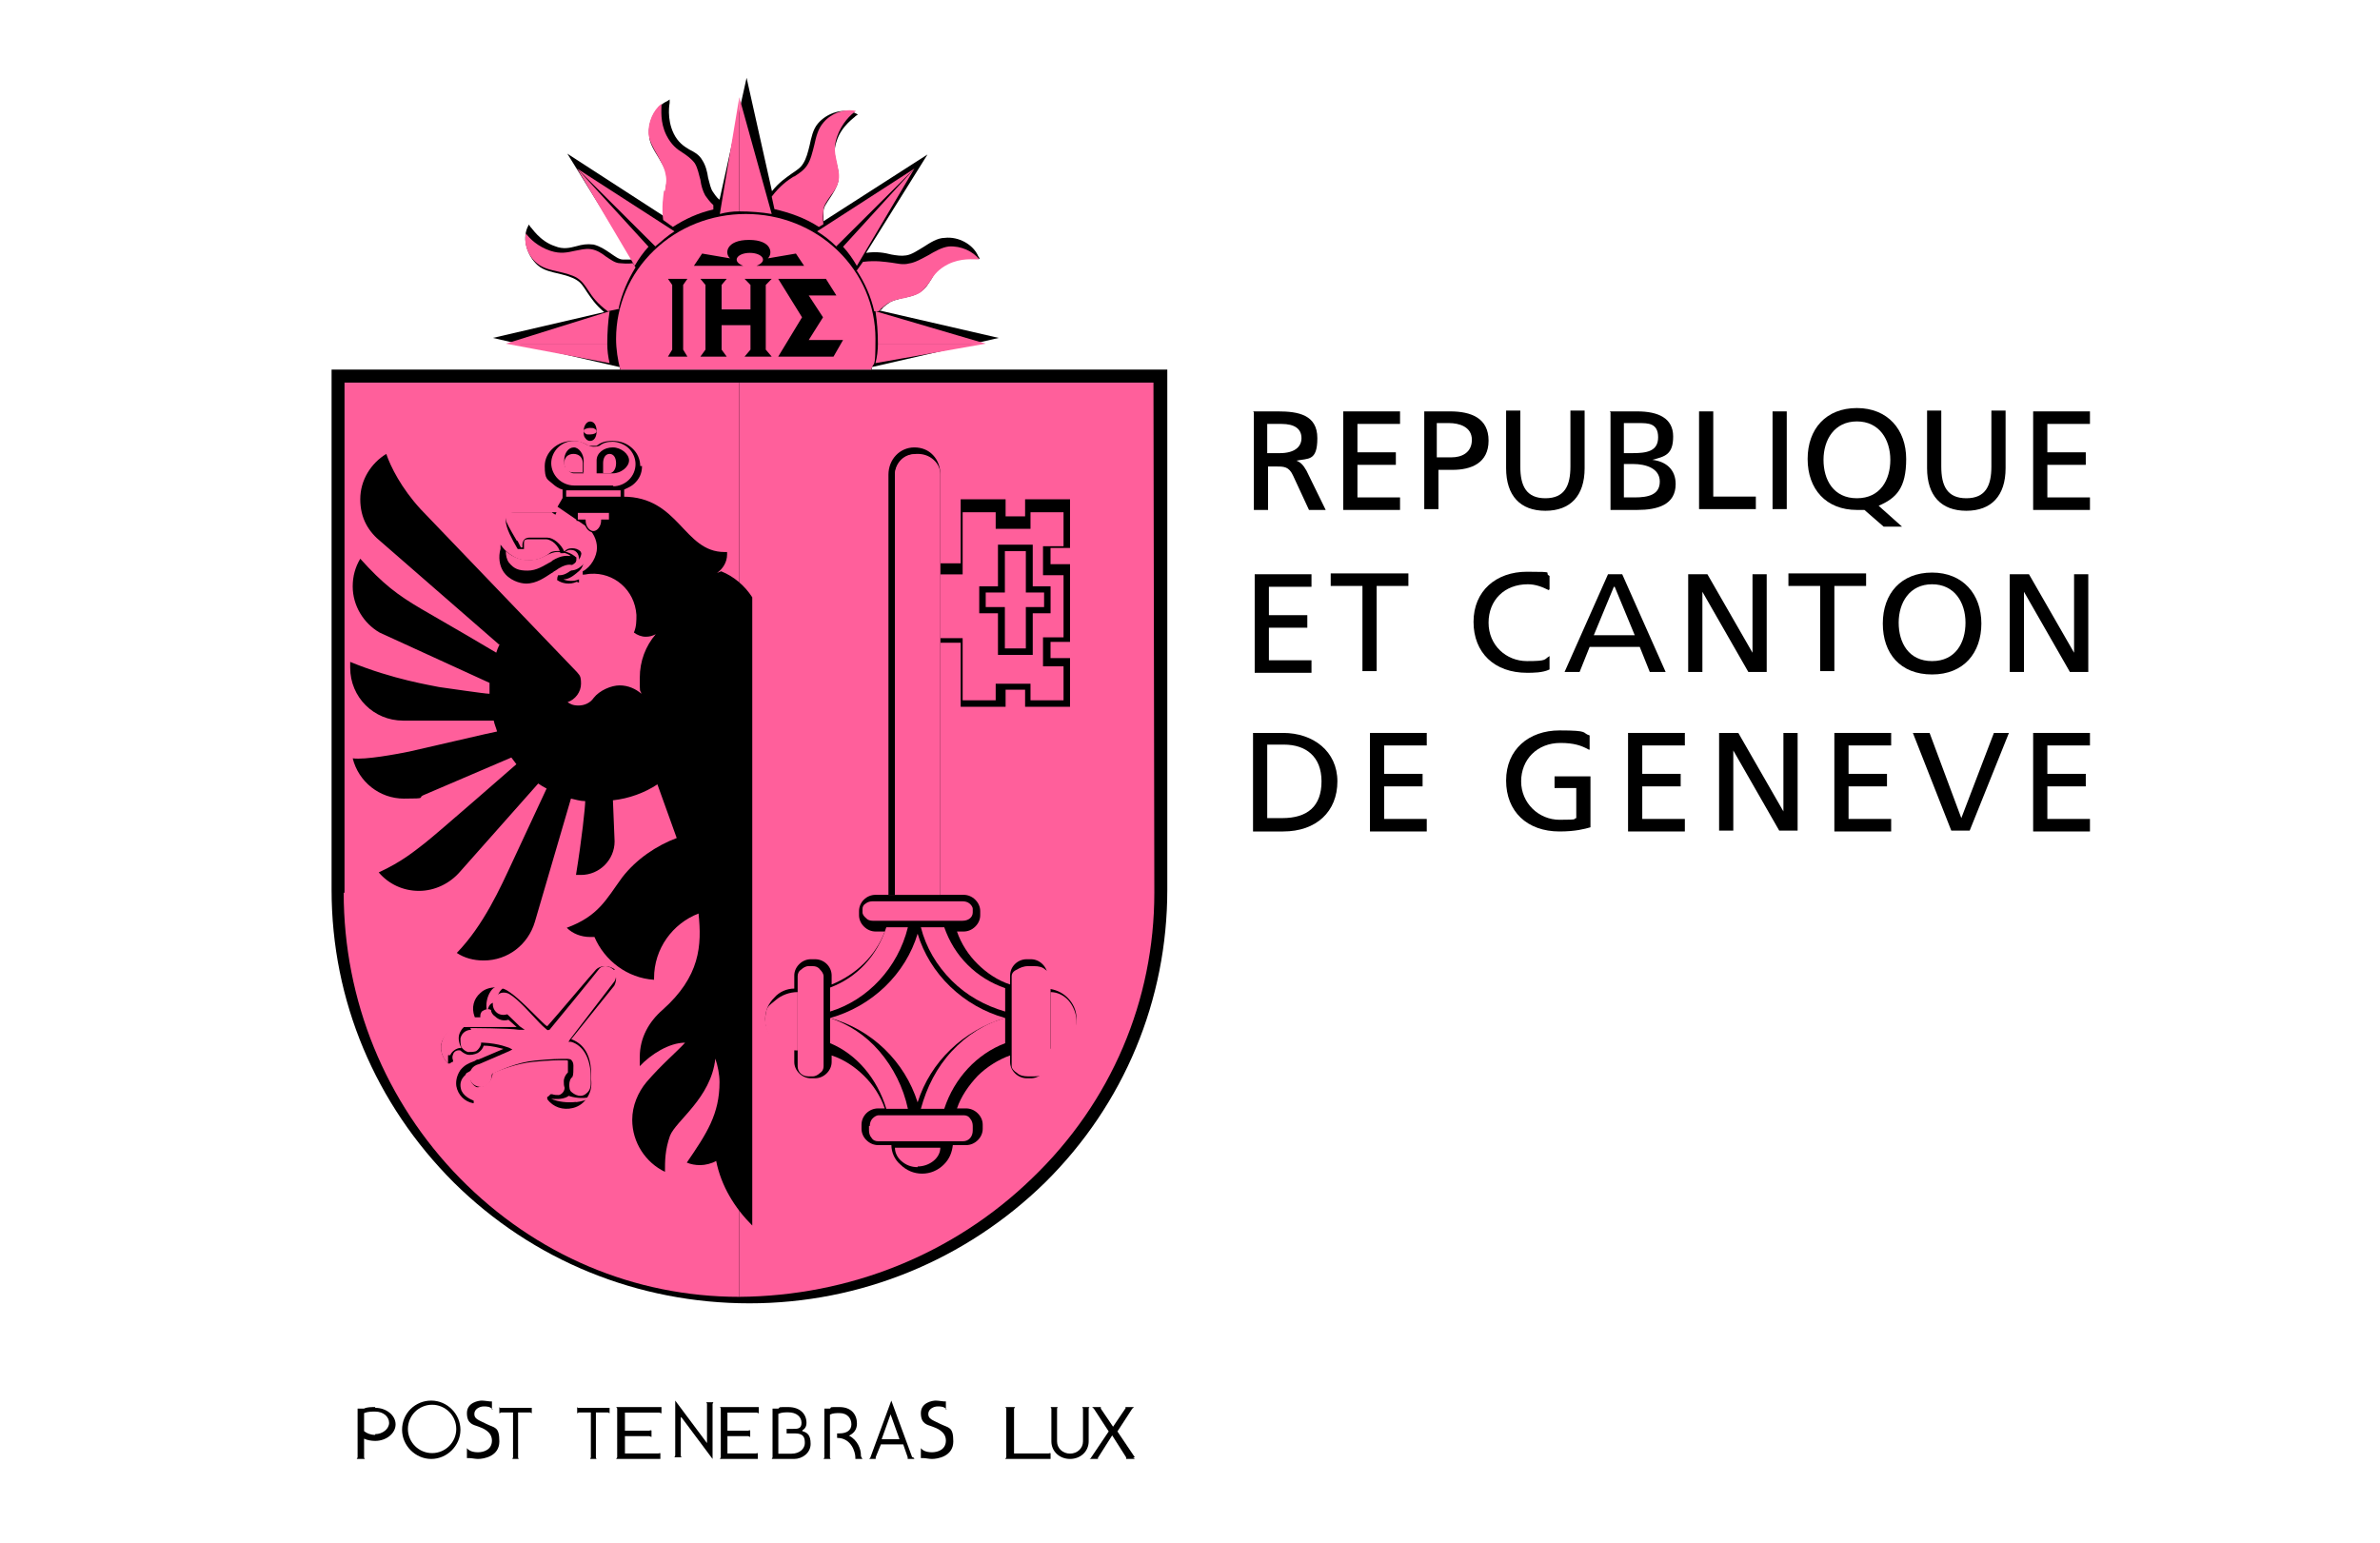 <svg width="367" height="238" viewBox="0 0 367 238" fill="none" xmlns="http://www.w3.org/2000/svg">
<path d="M135.951 47.743C135.951 47.614 136.33 47.229 137.087 46.714C137.592 46.329 138.35 46.2 139.233 45.943C140.116 45.814 141.126 45.557 141.883 45.043C142.767 44.529 143.146 43.757 143.65 42.986C144.155 42.086 144.66 41.186 145.922 40.543C148.194 39.386 150.592 39.9 150.592 39.9H151.097L150.845 39.514C150.087 37.714 147.816 36.429 145.67 36.686C144.534 36.686 143.398 37.457 142.388 38.1C141.505 38.614 140.621 39.257 139.738 39.386C138.981 39.514 138.223 39.386 137.466 39.257C136.456 39 135.194 38.743 133.553 39L143.019 23.829L126.99 34.114C126.99 33.857 126.99 33.471 126.99 32.571C126.99 31.929 127.495 31.286 128 30.514C128.505 29.743 129.01 28.971 129.262 27.943C129.388 26.914 129.262 26.143 129.01 25.243C128.757 24.214 128.505 23.186 129.01 21.771C129.767 19.329 131.913 18.043 131.913 17.914L132.291 17.657L131.786 17.4C130.019 16.629 127.495 17.4 126.107 19.071C125.35 19.971 125.097 21.257 124.845 22.414C124.592 23.443 124.34 24.471 123.835 25.243C123.456 25.886 122.825 26.271 122.068 26.786C121.184 27.429 120.175 28.071 119.039 29.486L115.126 12L110.961 30.771C110.835 30.771 110.456 30.386 109.951 29.614C109.573 29.1 109.447 28.329 109.194 27.429C109.068 26.529 108.816 25.5 108.311 24.729C107.806 23.829 107.049 23.443 106.291 23.057C105.408 22.543 104.524 21.9 103.893 20.614C102.757 18.3 103.262 15.857 103.262 15.857V15.343L102.883 15.6C101.117 16.372 99.854 18.686 100.107 20.872C100.107 22.029 100.864 23.186 101.495 24.214C102 25.114 102.631 26.014 102.757 26.914C102.884 27.686 102.757 28.457 102.631 29.229C102.379 30.257 102.126 31.543 102.379 33.343L87.485 23.7L97.582 40.029C97.33 40.029 96.951 40.029 96.068 40.029C95.437 40.029 94.806 39.514 94.049 39C93.291 38.486 92.534 37.971 91.524 37.714C90.515 37.586 89.757 37.714 88.874 37.971C87.864 38.229 86.854 38.486 85.592 37.971C83.194 37.2 81.932 35.014 81.806 35.014L81.553 34.629L81.301 35.143C80.544 36.943 81.301 39.514 82.942 40.929C83.825 41.7 85.087 41.957 86.223 42.214C87.233 42.471 88.243 42.729 89 43.243C89.631 43.629 90.01 44.271 90.515 45.043C91.146 45.943 91.777 46.971 93.165 48.129L76 52.114L95.563 56.614C95.563 56.871 95.563 57 95.563 57H96.194H133.932H134.437C134.437 57 134.437 56.743 134.437 56.614L154 52.114L135.573 47.871L135.951 47.743Z" fill="black"/>
<path d="M51.13 57V137.229C51.13 154.329 57.885 170.271 69.967 182.357C82.178 194.443 98.417 201 115.565 201C132.713 201 148.952 194.314 161.163 182.357C173.375 170.271 180 154.2 180 137.229V57H51H51.13Z" fill="black"/>
<path d="M53.126 137.677V59H114V200C97.834 200 82.553 193.562 70.934 181.715C59.441 169.997 53 154.288 53 137.677H53.126Z" fill="#FF5F9B"/>
<path d="M178 137.677C178 154.288 171.361 169.997 159.145 181.715C147.062 193.433 130.996 199.871 114 200V59H177.867" fill="#FF5F9B"/>
<path d="M145 138V73.214C145 72.029 144.625 70.975 143.875 70.185C143.125 69.395 142.125 69 141 69C138.75 69 137 70.844 137 73.214V138H138V73.214C138 72.424 138.25 71.634 138.875 70.975C139.5 70.317 140.25 70.053 141 70.053C141.75 70.053 142.5 70.317 143.125 70.975C143.75 71.634 144 72.424 144 73.214V138H145Z" fill="black"/>
<path d="M89 86.108C89 86.108 87.984 84.973 86.332 84.973C84.68 84.973 84.934 85.297 84.299 85.622C83.537 86.108 82.647 86.432 81.376 86.432C79.089 86.432 77.565 84.487 77.565 84.487L77.183 84V84.649C76.802 85.946 77.056 87.243 77.565 88.054C78.454 89.513 80.233 90 81.122 90C82.774 90 84.045 89.027 85.061 88.378C85.188 88.378 85.442 88.054 85.569 88.054C87.348 86.757 88.111 87.081 88.492 87.243H88.619C88.619 87.081 88.873 86.432 88.873 86.432V86.108V85.946L89 86.108Z" fill="black"/>
<path d="M91 68C91.273 68 91.546 67.864 91.727 67.591C91.909 67.318 92 66.909 92 66.5C92 66.091 91.909 65.682 91.727 65.409C91.546 65.136 91.273 65 91 65C90.454 65 90 65.682 90 66.5C90 67.318 90.091 67.318 90.273 67.591C90.454 67.864 90.727 68 91 68Z" fill="black"/>
<path d="M107 165L100 170" stroke="#E30613" stroke-width="0.2"/>
<path d="M164.592 153.842C163.696 152.962 162.672 152.585 161.52 152.459V150.447C161.52 149.819 161.264 149.19 160.752 148.687C160.24 148.184 159.6 147.933 158.96 147.933H158.32C156.912 147.933 155.76 149.064 155.76 150.447V151.83C153.84 151.202 152.176 150.07 150.768 148.687C149.36 147.304 148.208 145.544 147.568 143.658H148.592C149.232 143.658 149.872 143.406 150.384 142.903C150.896 142.401 151.152 141.772 151.152 141.143V140.515C151.152 139.886 150.896 139.257 150.384 138.754C149.872 138.251 149.232 138 148.592 138H135.024C133.616 138 132.464 139.132 132.464 140.515V141.143C132.464 141.772 132.72 142.401 133.232 142.903C133.744 143.406 134.384 143.658 135.024 143.658H136.432C135.024 147.43 131.952 150.322 128.24 151.83V150.447C128.24 149.064 127.088 147.933 125.68 147.933H125.04C124.4 147.933 123.76 148.184 123.248 148.687C122.736 149.19 122.48 149.819 122.48 150.447V152.459C121.328 152.459 120.176 152.962 119.408 153.842C118.512 154.722 118 155.854 118 157.111C118 158.368 118.512 159.5 119.408 160.38C120.304 161.26 121.328 161.637 122.48 161.763V163.775C122.48 164.403 122.736 165.032 123.248 165.535C123.76 166.038 124.4 166.289 125.04 166.289H125.68C126.32 166.289 126.96 166.038 127.472 165.535C127.984 165.032 128.24 164.403 128.24 163.775V162.769C130.16 163.398 131.824 164.529 133.232 165.912C134.64 167.295 135.792 169.056 136.432 170.942H135.408C134 170.942 132.848 172.073 132.848 173.456V174.085C132.848 174.713 133.104 175.342 133.616 175.845C134.128 176.348 134.768 176.599 135.408 176.599H137.456C137.456 177.731 137.968 178.863 138.864 179.617C139.76 180.497 140.912 181 142.192 181C143.472 181 144.624 180.497 145.52 179.617C146.416 178.737 146.8 177.731 146.928 176.599H148.976C149.616 176.599 150.256 176.348 150.768 175.845C151.28 175.342 151.536 174.713 151.536 174.085V173.456C151.536 172.827 151.28 172.199 150.768 171.696C150.256 171.193 149.616 170.942 148.976 170.942H147.568C148.208 169.056 149.36 167.421 150.768 165.912C152.176 164.529 153.968 163.398 155.76 162.769V163.775C155.76 164.403 156.016 165.032 156.528 165.535C157.04 166.038 157.68 166.289 158.32 166.289H158.96C159.6 166.289 160.24 166.038 160.752 165.535C161.264 165.032 161.52 164.403 161.52 163.775V161.763C162.672 161.763 163.824 161.26 164.592 160.38C165.488 159.5 166 158.368 166 157.111C166 155.854 165.488 154.722 164.592 153.842Z" fill="black"/>
<path d="M141.5 180C140.534 180 139.69 179.679 138.966 179.036C138.362 178.5 138 177.75 138 177H145C145 178.607 143.31 179.893 141.5 179.893V180Z" fill="#FF5F9B"/>
<path d="M122.821 162C120.143 162 118 159.828 118 157.5C118 155.172 118.536 155.172 119.607 154.241C120.5 153.466 121.75 153 123 153V162H122.821Z" fill="#FF5F9B"/>
<path d="M128 152.304C130.02 151.539 131.802 150.392 133.347 148.735C134.891 147.078 135.96 145.167 136.673 143H140C138.455 149.245 133.822 154.216 128 156V152.431V152.304Z" fill="#FF5F9B"/>
<path d="M141.5 144C142.426 147.059 144.147 149.863 146.529 152.157C148.912 154.451 151.824 156.108 155 157C148.515 158.912 143.485 163.755 141.5 170C139.515 163.755 134.485 158.784 128 157C131.176 156.108 134.088 154.451 136.471 152.157C138.853 149.863 140.574 147.059 141.5 144Z" fill="#FF5F9B"/>
<path d="M128 160.881V157C130.851 157.97 133.465 159.634 135.604 162.129C137.743 164.624 139.287 167.673 140 171H136.673C135.248 166.287 132.04 162.545 128 160.881Z" fill="#FF5F9B"/>
<path d="M155 160.881C150.624 162.545 147.148 166.287 145.604 171H142C142.901 167.673 144.446 164.624 146.762 162.129C149.079 159.634 151.911 157.832 155 157V160.881Z" fill="#FF5F9B"/>
<path d="M155 156C151.911 155.099 149.079 153.554 146.762 151.238C144.446 148.921 142.772 146.089 142 143H145.604C146.376 145.188 147.535 147.119 149.208 148.792C150.881 150.465 152.812 151.624 155 152.396V156Z" fill="#FF5F9B"/>
<path d="M62 220.5C62 217.929 64.057 216 66.5 216C68.943 216 71 218.057 71 220.5C71 222.943 68.943 225 66.5 225C64.057 225 62 222.943 62 220.5ZM66.629 224.1C68.686 224.1 70.357 222.429 70.357 220.371C70.357 218.314 68.686 216.643 66.629 216.643C64.571 216.643 62.9 218.314 62.9 220.371C62.9 222.429 64.571 224.1 66.629 224.1Z" fill="black"/>
<path d="M89 217V217.955C89 217.955 89.111 217.955 89.222 217.836H91.111V224.761L91 225H92C92 225 91.889 224.881 91.889 224.761V217.836H93.778L94 217.955V217.119H89.111L89 217Z" fill="black"/>
<path d="M77 217V217.955C77 217.955 77.111 217.955 77.222 217.836H79.111V224.761L79 225H80C80 225 79.889 224.881 79.889 224.761V217.836H81.778L82 217.955V217.119H77.111L77 217Z" fill="black"/>
<path d="M96.707 217.848H101.659L102 217.97V217H96.366H95C95 217 95.171 217.121 95.171 217.242V224.758L95 225H101.829V224.152C101.829 224.03 101.659 224.152 101.488 224.152H96.537C96.537 224.152 96.537 224.152 96.366 224.152V221.485H100.122L100.463 221.606V220.636C100.463 220.515 100.122 220.636 100.122 220.636H96.366V217.848H96.707Z" fill="black"/>
<path d="M112.463 217.848H116.707L117 217.97V217H112.171H111C111 217 111.146 217.121 111.146 217.242V224.758L111 225H116.854V224.152C116.854 224.03 116.707 224.152 116.561 224.152H112.317C112.317 224.152 112.317 224.152 112.171 224.152V221.485H115.39L115.683 221.606V220.636C115.683 220.515 115.39 220.636 115.39 220.636H112.171V217.848H112.463Z" fill="black"/>
<path d="M109.878 216.257H108.898C108.898 216.257 109.02 216.386 109.02 216.514V222.557L104.122 216V224.486L104 224.743H105.102C105.102 224.743 104.98 224.614 104.98 224.486V218.443L109.878 225V216.514L110 216.257H109.878Z" fill="black"/>
<path d="M57.857 217C57.286 217 56.571 217 56.143 217.232C56 217.232 55.857 217.232 55.714 217.232H55.429H55.143V224.768L55 225H56.286C56.286 225 56.143 224.884 56.143 224.768V221.87C56.571 222.101 57.286 222.217 57.857 222.217C59.571 222.217 61 221.058 61 219.667C61 218.275 59.571 217.116 57.857 217.116V217ZM57.857 221.29C57.143 221.29 56.571 221.058 56.143 220.71V217.928C56.714 217.696 57.286 217.696 57.857 217.696C59.143 217.696 60 218.507 60 219.435C60 220.362 59 221.174 57.857 221.174V221.29Z" fill="black"/>
<path d="M75.857 217.414V216.129C75.857 216.129 75.714 216.129 75.571 216.129C75.429 216.129 74.714 216 74.286 216C73.857 216 72 216.257 72 217.929C72 219.6 73 219.729 73.714 219.986C74.429 220.243 75.857 220.757 75.857 222.171C75.857 223.586 74.571 223.971 73.714 223.971C72.857 223.971 72.286 223.714 72 223.329V224.871C72 224.871 72.143 224.871 72.429 224.871C72.714 224.871 73.286 225 73.714 225C74.571 225 77 224.614 77 222.3C77 219.986 76.286 220.243 75 219.6C73.714 218.957 73.143 218.829 73.143 218.057C73.143 217.286 74 216.9 74.571 216.9C75.143 216.9 75.571 216.9 76 217.414H75.857Z" fill="black"/>
<path d="M123.723 220.594C124.106 220.362 124.362 220.014 124.362 219.435C124.362 218.043 123.34 217 121.553 217C119.766 217 120.404 217 120.021 217.232C119.894 217.232 119.766 217.232 119.638 217.232H119.383H119.128V224.768L119 225H120.149H122.447C123.723 225 125 224.072 125 222.681C125 221.29 124.489 220.942 123.723 220.71V220.594ZM122.064 224.188H120.021V218.044C120.532 217.812 121.043 217.812 121.553 217.812C122.83 217.812 123.596 218.507 123.596 219.435C123.596 220.362 122.957 220.362 122.319 220.362C121.681 220.362 121.681 220.362 121.298 220.362V221.058H122.574C123.979 221.058 124.106 221.754 124.106 222.565C124.106 223.377 123.34 224.188 122.064 224.188Z" fill="black"/>
<path d="M132.755 224.42C132.755 223.493 132.265 222.101 130.918 221.406C131.653 221.058 132.143 220.478 132.143 219.551C132.143 218.159 131.286 217 129.449 217C127.612 217 128.347 217 127.98 217.232C127.857 217.232 127.735 217.232 127.612 217.232H127.367H127.122V224.768L127 225H128.102C128.102 225 127.98 224.884 127.98 224.768V218.159C128.469 217.928 128.959 217.928 129.449 217.928C130.673 217.928 131.286 218.739 131.286 219.667C131.286 220.594 130.551 221.058 129.449 221.058H129.082V221.754C131.286 221.754 131.898 223.957 131.898 224.768V225H133C133 225 132.755 224.652 132.755 224.536V224.42Z" fill="black"/>
<path d="M140.656 224.735L137.443 216L134.23 224.735C134.23 224.868 134 225 134 225H135.033C135.033 225 135.033 224.868 135.033 224.735L135.836 222.75H139.279L139.967 224.735V225H141C141 225 141 224.868 140.771 224.735H140.656ZM135.951 221.956L137.328 218.118L138.705 221.956H135.836H135.951Z" fill="black"/>
<path d="M145.857 217.414V216.129C145.857 216.129 145.714 216.129 145.571 216.129C145.429 216.129 144.714 216 144.286 216C143.857 216 142 216.257 142 217.929C142 219.6 143 219.729 143.714 219.986C144.429 220.243 145.857 220.757 145.857 222.171C145.857 223.586 144.571 223.971 143.714 223.971C142.857 223.971 142.286 223.714 142 223.329V224.871C142 224.871 142.143 224.871 142.429 224.871C142.714 224.871 143.286 225 143.714 225C144.571 225 147 224.614 147 222.3C147 219.986 146.286 220.243 145 219.6C143.714 218.957 143.143 218.829 143.143 218.057C143.143 217.286 144 216.9 144.571 216.9C145.143 216.9 145.571 216.9 146 217.414H145.857Z" fill="black"/>
<path d="M175 224.758L172.308 220.758L174.596 217.242L174.865 217H173.519C173.519 217 173.654 217.121 173.519 217.242L171.635 220.03L169.75 217.242V217H168.404C168.404 217 168.538 217.121 168.673 217.242L170.962 220.758L168.269 224.758C168.269 224.879 168 225 168 225H169.346C169.346 225 169.212 224.879 169.346 224.758L171.5 221.364L173.654 224.758V225H175C175 225 174.865 224.879 174.731 224.758H175Z" fill="black"/>
<path d="M167.875 222.294C167.875 223.824 166.625 225 165 225C163.375 225 162.125 223.824 162.125 222.294V217.235L162 217H163.125C163.125 217 163 217.118 163 217.235V222.294C163 223.353 163.875 224.176 165 224.176C166.125 224.176 167 223.353 167 222.294V217.235L166.875 217H168C168 217 167.875 217.118 167.875 217.235V222.294Z" fill="black"/>
<path d="M161.659 224.152H156.366V217.242L156.537 217H155C155 217 155.171 217.121 155.171 217.242V224.758L155 225H162V224.152C162 224.03 161.829 224.152 161.659 224.152Z" fill="black"/>
<path d="M95 76H88V77H95V76Z" fill="#FF5F9B"/>
<path d="M158.072 77V79.634H155.065V77H148.137V86.876H145V99.124H148.137V109H155.065V106.366H158.072V109H165V101.494H161.993V98.992H165V87.008H161.993V84.506H165V77H158.072Z" fill="black"/>
<path d="M164 84.238H160.833V88.709H164V98.291H160.833V102.762H164V108H158.906V105.445H153.536V108H148.442V98.418H145V88.582H148.442V79H153.536V81.555H158.906V79H164V84.238Z" fill="#FF5F9B"/>
<path d="M159.25 90.42V84H153.888V90.42H151V94.58H153.888V101H159.25V94.58H162V90.42H159.25Z" fill="black"/>
<path d="M158.187 100H154.953V93.622H152V91.378H154.953V85H158.187V91.378H161V93.622H158.187V100Z" fill="#FF5F9B"/>
<path d="M138 138V73.163C138 72.372 138.437 71.581 139.021 70.922C139.75 70.264 140.625 70 141.5 70C142.375 70 143.25 70.264 143.979 70.922C144.708 71.581 145 72.372 145 73.163V138H138Z" fill="#FF5F9B"/>
<path d="M158.483 166C157.862 166 157.241 165.869 156.828 165.477C156.414 165.215 156 164.823 156 164.431V150.569C156 150.177 156.207 149.785 156.828 149.523C157.241 149.262 157.862 149 158.483 149H159.517C160.138 149 160.759 149.131 161.172 149.523C161.586 149.785 162 150.177 162 150.569V164.431C162 165.346 160.966 166 159.517 166H158.483Z" fill="#FF5F9B"/>
<path d="M162 162V153C163 153 164 153.466 164.714 154.241C165.429 155.017 166 156.259 166 157.5C166 159.828 164.286 161.845 162.143 162H162Z" fill="#FF5F9B"/>
<path d="M124.655 166C123.69 166 123 165.346 123 164.431V150.569C123 150.177 123.138 149.785 123.552 149.523C123.828 149.262 124.241 149 124.655 149H125.345C125.759 149 126.172 149.131 126.448 149.523C126.724 149.785 127 150.177 127 150.569V164.431C127 164.823 126.862 165.215 126.448 165.477C126.172 165.738 125.759 166 125.345 166H124.655Z" fill="#FF5F9B"/>
<path d="M150 140.714C150 141.464 149.346 142 148.431 142H134.569C134.177 142 133.785 141.893 133.523 141.571C133.262 141.357 133 141.036 133 140.714V140.179C133 139.857 133.131 139.536 133.523 139.321C133.785 139.107 134.177 139 134.569 139H148.431C148.823 139 149.215 139.107 149.477 139.321C149.738 139.536 150 139.857 150 140.179V140.714Z" fill="#FF5F9B"/>
<path d="M134.124 173.655C134.124 173.241 134.248 172.828 134.496 172.552C134.744 172.276 135.116 172 135.488 172H148.636C149.008 172 149.38 172.138 149.628 172.552C149.876 172.828 150 173.241 150 173.655V174.345C150 175.31 149.38 176 148.512 176H135.364C134.992 176 134.62 175.862 134.372 175.448C134.124 175.172 134 174.759 134 174.345V173.655H134.124Z" fill="#FF5F9B"/>
<path d="M85.209 86.5C85.093 86.5 84.861 86.75 84.744 86.75C83.814 87.25 82.767 88 81.372 88C79.977 88 79.279 87.75 78.465 86.75C78.116 86.25 78 85.625 78 85C78.581 85.5 79.744 86.375 81.488 86.375C82.767 86.375 83.581 86 84.279 85.625C84.861 85.375 85.326 85.125 86.023 85.125C86.954 85.125 87.767 85.5 88 85.75C87.535 85.75 86.721 85.5 85.093 86.5H85.209Z" fill="#FF5F9B"/>
<path d="M90 66.5C90 66.357 90 66.214 90.286 66.143C90.429 66.071 90.714 66 91 66C91.286 66 91.571 66 91.714 66.143C91.857 66.214 92 66.357 92 66.5C92 66.786 91.571 67 91 67C90.429 67 90.429 67 90.286 66.857C90.143 66.786 90 66.643 90 66.5Z" fill="#FF5F9B"/>
<path d="M98.725 71.875C98.725 70.875 98.312 69.875 97.486 69.125C96.66 68.375 95.697 68 94.459 68C93.22 68 92.67 68.25 91.982 68.75C91.844 68.75 91.569 68.75 91.431 68.75C91.018 68.75 90.743 68.75 90.743 68.75C90.055 68.25 89.092 68 88.266 68C85.927 68 84 69.75 84 71.875C84 74 84.413 73.875 85.239 74.625C85.651 75 86.202 75.375 86.752 75.5V77H87.303V75.625C87.578 75.625 87.853 75.625 88.266 75.625H94.734C95.009 75.625 95.284 75.625 95.697 75.625V77H96.248V75.5C96.798 75.25 97.349 75 97.761 74.625C98.587 73.875 99 73 99 71.875H98.725Z" fill="black"/>
<path d="M94.62 74.873H88.51C87.6 74.873 86.69 74.491 86.04 73.855C85.39 73.218 85 72.327 85 71.436C85 70.546 85.39 69.655 86.04 69.018C86.69 68.382 87.6 68 88.51 68C89.42 68 89.94 68.254 90.59 68.636C90.85 68.764 91.24 68.891 91.5 68.891C91.76 68.891 92.02 68.891 92.41 68.764C93.06 68.255 93.71 68.127 94.49 68.127C95.27 68.127 96.31 68.509 96.96 69.145C97.61 69.782 98 70.673 98 71.564C98 73.473 96.44 75 94.49 75L94.62 74.873Z" fill="#FF5F9B"/>
<path d="M88.5 69C87.656 69 87 69.875 87 71C87 72.125 87.188 72 87.469 72.375C87.75 72.75 88.125 73 88.5 73H89.812H90V71C90 70.5 89.812 70 89.531 69.625C89.25 69.25 88.875 69 88.5 69Z" fill="black"/>
<path d="M94.5 69C93.094 69 92 69.875 92 71V73H94.5C95.125 73 95.75 72.75 96.219 72.375C96.688 72 97 71.5 97 71C97 70.5 96.688 70 96.219 69.625C95.75 69.25 95.125 69 94.5 69Z" fill="black"/>
<path d="M90 72.87C89.478 72.87 88.435 72.87 88.435 72.87C88.043 72.87 87.652 72.739 87.391 72.478C87.13 72.217 87 71.826 87 71.435C87 71.043 87.13 70.652 87.391 70.391C87.652 70.13 88.043 70 88.435 70C88.826 70 89.217 70.13 89.478 70.391C89.739 70.652 89.87 71.043 89.87 71.435V73L90 72.87Z" fill="#FF5F9B"/>
<path d="M94.091 73C94.091 73 93.364 73 93 73V71.435C93 71.043 93.091 70.652 93.273 70.391C93.454 70.13 93.727 70 94 70C94.273 70 94.546 70.13 94.727 70.391C94.909 70.652 95 71.043 95 71.435C95 72.348 94.545 73 93.909 73H94.091Z" fill="#FF5F9B"/>
<path d="M152 53H135.375C135.375 51.167 135.25 49.667 135 48L152 53Z" fill="#FF5F9B"/>
<path d="M132.129 41C131.538 39.974 130.828 38.949 130 38.051L141 26L132.129 41Z" fill="#FF5F9B"/>
<path d="M141 26L128.949 38C128.051 37.097 127.026 36.323 126 35.677L141 26Z" fill="#FF5F9B"/>
<path d="M122.355 27.297C123.194 26.747 123.892 26.334 124.452 25.509C125.011 24.683 125.29 23.445 125.57 22.345C125.849 21.107 126.129 19.869 126.968 18.906C128.226 17.393 130.323 16.705 132 17.118C131.161 17.668 129.763 19.044 129.065 21.107C128.505 22.758 128.785 23.858 129.065 25.096C129.204 25.921 129.484 26.747 129.344 27.71C129.204 28.672 128.645 29.498 128.086 30.186C127.527 31.011 126.968 31.699 126.968 32.524C126.828 33.9 126.968 34.312 126.968 34.587L126.269 35C124.172 33.624 121.796 32.799 119.419 32.249L119 30.323C120.258 28.672 121.376 27.847 122.495 27.159L122.355 27.297Z" fill="#FF5F9B"/>
<path d="M119 33C117.448 32.733 115.724 32.6 114 32.6V15L119 33Z" fill="#FF5F9B"/>
<path d="M114 15V32.6C112.9 32.6 112 32.733 111 33L114 15Z" fill="#FF5F9B"/>
<path d="M102.509 29.61C102.634 28.667 102.883 27.858 102.634 26.915C102.509 25.972 101.885 24.894 101.385 23.95C100.761 22.872 100.137 21.794 100.012 20.716C99.887 18.83 100.761 16.943 102.009 16C102.009 16.943 101.76 18.83 102.759 20.851C103.508 22.333 104.382 23.007 105.256 23.546C105.88 23.95 106.629 24.489 107.128 25.163C107.628 25.972 107.753 26.915 108.002 27.723C108.127 28.667 108.377 29.475 108.751 30.149C109.501 31.227 109.875 31.496 110 31.631V32.305C107.628 32.844 105.63 33.787 103.757 35L102.259 33.922C102.009 31.901 102.259 30.553 102.384 29.34L102.509 29.61Z" fill="#FF5F9B"/>
<path d="M104 35.677C102.974 36.323 101.949 37.226 101.051 38L89 26L104 35.677Z" fill="#FF5F9B"/>
<path d="M89 26L100 38.051C99.172 38.949 98.462 39.974 97.871 41L89 26Z" fill="#FF5F9B"/>
<path d="M94 48C93.763 49.552 93.644 51.276 93.644 53H78L94 48Z" fill="#FF5F9B"/>
<path d="M78 53H93.644C93.644 54 93.763 55 94 56L78 53Z" fill="#FF5F9B"/>
<path d="M95.532 47.617L93.713 48C92.154 46.851 91.374 45.83 90.725 44.809C90.205 44.043 89.816 43.404 89.036 42.894C88.257 42.383 87.087 42.128 86.048 41.872C84.879 41.617 83.71 41.362 82.8 40.596C81.371 39.447 80.722 37.532 81.111 36C81.631 36.766 82.93 38.043 84.879 38.681C86.438 39.191 87.477 38.936 88.646 38.681C89.426 38.553 90.205 38.298 91.115 38.426C92.024 38.553 92.803 39.064 93.453 39.575C94.233 40.085 94.882 40.596 95.662 40.596C96.961 40.723 97.35 40.596 97.61 40.596L98 41.234C96.831 43.149 95.921 45.191 95.402 47.489L95.532 47.617Z" fill="#FF5F9B"/>
<path d="M95.649 57C95.26 55.5 95 53.875 95 52.25C95 47.125 97.078 42.25 100.844 38.625C104.61 35 109.675 33 115 33C120.325 33 125.39 35 129.156 38.625C132.922 42.25 135 47.125 135 52.25C135 57.375 134.74 55.5 134.351 57H95.519H95.649Z" fill="#FF5F9B"/>
<path d="M132 41.882L133.07 40.384C135.077 40.134 136.415 40.384 137.486 40.509C138.423 40.634 139.225 40.883 140.162 40.634C141.099 40.509 142.169 39.885 143.106 39.385C144.176 38.761 145.246 38.137 146.317 38.012C148.19 37.887 150.063 38.761 151 40.01C150.063 40.01 148.19 39.76 146.183 40.759C144.711 41.508 144.042 42.382 143.507 43.256C143.106 43.88 142.57 44.629 141.901 45.128C141.099 45.628 140.162 45.753 139.359 46.002C138.423 46.127 137.62 46.377 136.951 46.752C135.88 47.501 135.613 47.875 135.479 48H134.81C134.275 45.628 133.338 43.63 132.134 41.757L132 41.882Z" fill="#FF5F9B"/>
<path d="M135 56C135.25 55.069 135.375 54.035 135.375 53H152L135 56Z" fill="#FF5F9B"/>
<path d="M116.388 41H124L122.731 39.105L118.418 39.842C119.179 39.105 119.052 37 115.5 37C111.948 37 111.694 39.105 112.582 39.842L108.269 39.105L107 41H114.612C112.709 40.263 113.724 39 115.627 39C117.53 39 118.545 40.263 116.642 41H116.388Z" fill="black"/>
<path d="M105.344 43.944L106 43H105.344H104.5H103.656H103L103.656 43.944V53.921L103 55H103.656H104.5H105.344H106L105.344 53.921V43.944Z" fill="black"/>
<path d="M118.083 43.944L119 43H118.083H116.905H115.726H114.81L115.726 43.944V47.719H111.274V43.944L112.06 43H111.274H109.964H108.786H108L108.786 43.944V53.921L108 55H108.786H109.964H111.274H112.06L111.274 53.921V50.146H115.726V53.921L114.81 55H115.726H116.905H118.083H119L118.083 53.921V43.944Z" fill="black"/>
<path d="M124.706 52.438L126.912 48.933L124.706 45.562H128.971L127.353 43H120L123.676 48.933L120 55H128.529L130 52.438H124.706Z" fill="black"/>
<path d="M94.841 149.524C93.566 148.65 92.419 149.025 91.909 149.524C91.527 149.899 85.536 157.017 84.389 158.266C84.134 158.141 83.879 157.891 83.497 157.516C82.095 156.143 80.056 154.02 78.781 153.146C78.144 152.646 77.379 152.272 76.487 152.272C75.595 152.272 74.703 152.521 74.066 153.146C73.046 154.02 72.663 155.394 73.173 156.767C73.173 156.892 73.301 156.892 73.301 156.892H73.811H74.066V156.642C74.066 156.393 74.193 156.018 74.448 155.893C74.83 155.643 75.34 155.518 75.722 155.768C75.722 156.143 75.977 156.517 76.36 156.767C76.87 157.267 77.634 157.516 78.399 157.267L79.674 158.391C77.507 158.391 73.046 158.391 72.791 158.391C72.791 158.391 72.536 158.391 72.409 158.391C71.261 158.391 70.624 158.391 69.987 158.64C69.222 159.015 68.585 159.639 68.203 160.514C67.693 161.762 68.203 163.136 69.095 164.01H69.222H69.35L69.732 163.76H69.859V163.511C69.732 163.261 69.732 162.886 69.859 162.636C69.987 162.137 70.497 161.887 71.007 162.012C71.261 162.262 71.644 162.512 72.026 162.636C72.536 162.761 73.173 162.636 73.683 162.387C74.066 162.137 74.448 161.762 74.575 161.263C75.977 161.263 76.997 161.637 77.634 161.762L73.811 163.386C73.428 163.386 73.428 163.511 73.173 163.635C72.154 164.01 71.644 164.26 71.007 165.009C70.497 165.758 70.242 166.633 70.369 167.507C70.624 168.88 71.644 169.879 72.918 170.129H73.046V170.004V169.63C73.173 169.63 73.301 169.505 73.301 169.505H73.173C72.918 169.255 72.791 169.005 72.663 168.631C72.663 168.256 72.663 167.881 73.046 167.632C73.301 167.632 73.556 167.756 73.938 167.632C75.085 167.632 75.85 166.633 75.977 165.509C77.124 165.009 79.674 164.01 82.223 163.76C84.772 163.511 86.046 163.511 86.811 163.511H87.066C87.321 163.511 87.576 163.511 87.576 163.635C87.576 163.635 87.576 163.76 87.576 164.01C87.576 164.385 87.576 165.134 87.576 165.384C87.193 165.758 86.938 166.258 86.938 166.757C86.938 167.132 86.939 167.382 87.066 167.756C87.066 168.256 86.683 168.755 86.174 168.88C85.791 168.88 85.536 168.88 85.154 168.755H85.027H84.899L84.517 169.13H84.389C84.389 169.255 84.389 169.505 84.389 169.505C85.281 170.753 86.811 171.253 88.341 170.878C89.36 170.629 90.125 170.004 90.635 169.13C91.144 168.256 91.272 167.382 91.144 166.383C91.144 166.133 91.144 165.633 91.144 165.509C91.144 162.137 89.487 160.763 88.085 160.264L94.713 152.022C94.968 151.522 95.35 150.398 94.331 149.649L94.841 149.524Z" fill="black"/>
<path d="M88.9 169.933C87.55 170.108 86.05 169.933 85 169.467C85.45 169.467 85.9 169.525 86.35 169.467C86.95 169.408 87.4 169.233 87.7 169C88.3 169.233 89.8 169.525 91 169.175C91 169.175 91 169.233 91 169.292C90.55 169.642 89.65 169.875 88.75 169.992L88.9 169.933Z" fill="#FF5F9B"/>
<path d="M72.653 158.818C72.144 158.818 71.254 159.081 71 160.136C71 160.532 71 161.059 71.127 161.454C71.382 161.85 71.763 162.114 72.144 162.245C72.526 162.245 73.035 162.245 73.416 162.114C73.798 161.85 74.052 161.454 74.179 161.059V160.795H74.433C77.104 160.927 78.376 161.586 78.503 161.586L79.011 161.85L78.503 162.114L73.925 164.091C72.78 164.355 72.399 165.146 72.399 166.069C72.399 166.464 72.653 166.992 73.035 167.256C73.416 167.519 73.798 167.651 74.306 167.651C75.197 167.651 75.832 166.728 75.832 165.805C75.832 165.673 75.96 165.542 75.96 165.542H76.087C77.231 165.014 79.774 163.828 82.445 163.564C84.988 163.3 86.387 163.3 87.023 163.3H87.277C87.659 163.3 88.04 163.3 88.167 163.564C88.294 163.696 88.422 163.959 88.422 164.355C88.422 164.882 88.422 165.937 88.294 165.937V166.069C87.913 166.333 87.786 166.86 87.786 167.256C87.786 167.651 87.786 168.178 88.167 168.442C88.167 168.442 89.312 169.497 90.329 168.706C91.219 168.047 91.092 167.256 91.092 166.464C91.092 166.464 91.092 166.201 91.092 166.069C91.092 163.3 89.948 161.191 88.04 160.663H87.659L87.913 160.268L94.78 151.303C94.78 151.303 95.416 150.248 94.526 149.457C93.508 148.666 92.618 149.061 92.364 149.457C91.982 149.984 84.988 158.554 84.734 158.818H84.607C84.607 158.949 84.352 158.818 84.352 158.818C84.225 158.686 83.844 158.422 83.208 157.763C81.936 156.444 79.902 154.071 78.503 153.28C77.994 153.016 77.104 152.885 76.468 153.676C75.832 154.335 75.832 155.39 76.468 156.049C76.977 156.576 77.74 156.576 78.121 156.444H78.248L80.156 158.29L80.919 158.818H80.029C78.376 158.554 72.526 158.554 72.526 158.554L72.653 158.818Z" fill="#FF5F9B"/>
<path d="M89.283 89.851V89.346C88.446 89.725 87.37 89.599 86.892 89.346C87.849 89.346 88.685 88.589 89.402 87.959C89.761 87.58 90 87.075 90 86.444C90 85.814 89.761 85.435 89.522 85.056C89.163 84.678 88.685 84.552 88.207 84.552C87.729 84.552 87.37 84.678 87.012 85.056C86.534 83.921 85.338 82.911 84.382 82.911H81.633C80.796 82.911 80.557 83.542 80.557 84.047V84.425H80.318C80.079 83.921 79.123 82.154 78.764 81.145C78.645 80.64 78.645 80.136 78.764 79.883C78.884 79.631 79.123 79.505 79.362 79.505H85.577L85.817 79H79.242C78.884 79 78.525 79.252 78.286 79.505C77.928 80.009 77.927 80.514 78.167 81.271C78.525 82.533 79.84 84.678 79.84 84.678H79.96H80.796V83.795C80.796 83.795 80.796 83.416 80.916 83.29C80.916 83.29 81.155 83.164 81.394 83.164H84.143C85.099 83.164 86.175 84.173 86.414 85.309H86.892C87.251 85.056 87.49 84.804 87.968 84.804C88.446 84.804 88.685 84.93 88.924 85.183C89.163 85.435 89.283 85.814 89.283 86.192C89.283 86.57 89.044 87.075 88.805 87.328C88.088 87.959 87.251 88.716 86.295 88.716H86.055L85.936 89.094V89.346C85.817 89.346 85.936 89.472 85.936 89.472C86.653 89.977 87.849 90.23 88.924 89.725" fill="black"/>
<path d="M85.222 79.113C85.222 79.113 88.296 81.028 89.525 81.816C90.385 82.492 91 83.506 91 84.632C91 85.759 90.139 87.224 88.91 87.787C88.173 88.125 87.066 88.012 86.451 87.787C87.435 87.787 88.296 87.111 89.033 86.548C89.402 86.21 89.648 85.759 89.648 85.196C89.648 84.632 89.402 84.295 89.156 83.957C88.787 83.619 88.296 83.506 87.804 83.506C87.312 83.506 86.943 83.619 86.575 83.957C86.083 82.943 84.853 82.042 83.87 82.042H81.043C80.182 82.042 79.936 82.605 79.936 83.055V83.393H79.69C79.444 82.943 78.461 81.366 78.092 80.465C77.969 80.014 77.969 79.563 78.092 79.338C78.215 79.113 78.461 79 78.707 79H85.099L85.222 79.113Z" fill="#FF5F9B"/>
<path d="M110.564 88.367C111.47 87.721 112.117 86.686 112.117 85.522C112.117 84.358 112.117 85.263 112.117 85.134C112.117 85.134 111.858 85.134 111.729 85.134C105.386 85.134 104.739 76.597 96.067 76.597H86.877L85.971 78.149C85.971 78.149 89.207 80.348 90.501 81.253C91.407 82.029 92.054 83.194 92.054 84.487C92.054 85.78 91.148 87.462 89.854 88.109V88.626C90.372 88.626 90.63 88.497 91.019 88.497C94.643 88.238 97.879 90.954 98.138 94.835C98.138 95.74 98.138 96.646 97.749 97.551C98.267 97.939 98.914 98.198 99.562 98.198C100.209 98.198 100.597 98.069 101.115 97.81C99.562 99.621 98.656 101.949 98.656 104.536C98.656 107.123 98.656 106.217 98.914 106.993C98.008 106.217 96.843 105.7 95.549 105.7C94.255 105.7 92.443 106.476 91.537 107.64C91.019 108.416 90.113 108.804 89.207 108.804C88.301 108.804 87.912 108.546 87.524 108.287C88.689 107.899 89.595 106.735 89.595 105.441C89.595 104.148 89.336 104.148 88.948 103.63L64.873 78.537C61.896 75.303 60.213 71.94 59.566 70C57.236 71.423 55.553 74.01 55.553 76.985C55.553 79.96 56.848 82.029 58.789 83.582L76.91 99.362H77.04C76.781 99.879 76.651 100.267 76.522 100.655C76.134 100.397 68.626 95.999 65.002 93.929C61.248 91.73 59.048 90.049 55.553 86.168C54.777 87.462 54.388 88.885 54.388 90.437C54.388 93.412 56.071 96.128 58.53 97.551L75.486 105.312C75.486 105.829 75.486 106.476 75.486 106.993C74.71 106.993 68.756 106.088 67.72 105.959C66.555 105.7 60.601 104.795 54 102.078C54 102.337 54 102.596 54 102.984C54 107.511 57.624 111.133 62.154 111.133H76.134C76.263 111.779 76.522 112.297 76.651 112.814C76.392 112.814 64.873 115.53 63.06 115.918C61.119 116.307 56.33 117.212 54.388 116.953C55.294 120.575 58.53 123.162 62.284 123.162C66.038 123.162 64.355 123.033 65.261 122.645L78.852 116.824C79.111 117.212 79.37 117.471 79.628 117.859C79.628 117.859 67.203 128.724 65.52 130.017C63.837 131.311 62.025 132.863 58.401 134.545C59.954 136.355 62.154 137.39 64.614 137.39C67.073 137.39 69.403 136.226 70.956 134.415L82.994 120.834C83.382 121.092 83.77 121.351 84.288 121.61L78.981 132.992C77.169 136.873 74.58 142.693 70.438 146.962C71.603 147.738 73.027 148.126 74.58 148.126C78.334 148.126 81.441 145.668 82.476 142.176L88.042 123.162C88.689 123.291 89.466 123.55 90.242 123.55C90.242 124.455 89.724 129.371 88.818 134.933C89.077 134.933 89.336 134.933 89.595 134.933C92.443 134.933 94.772 132.604 94.772 129.759L94.514 123.421C96.973 123.162 99.432 122.257 101.374 120.963L104.351 129.241C101.244 130.405 98.138 132.475 95.937 135.321C93.478 138.684 92.313 141.271 87.395 143.082C88.301 143.987 89.595 144.504 91.019 144.504C92.443 144.504 91.407 144.504 91.666 144.504C93.219 148.126 96.714 150.842 100.856 151.101C100.856 151.101 100.856 150.972 100.856 150.842C100.856 146.315 103.704 142.435 107.716 140.883C108.234 145.798 107.975 150.584 102.15 155.758C100.079 157.568 98.656 160.026 98.656 163.001C98.656 165.976 98.656 163.907 98.656 164.424C100.338 162.613 103.186 160.802 105.645 160.802C104.351 162.225 102.021 164.165 99.691 166.882C98.397 168.434 97.491 170.503 97.491 172.702C97.491 176.195 99.562 179.299 102.539 180.722C102.539 179.04 102.539 177.359 103.315 175.16C104.221 172.832 109.658 169.339 110.305 163.26C110.693 164.424 110.952 165.717 110.952 166.882C110.952 171.797 109.01 174.772 105.904 179.299C106.551 179.558 107.198 179.687 107.975 179.687C108.752 179.687 109.787 179.428 110.434 179.04C111.211 182.921 113.282 186.284 116 189V92.118C114.835 90.308 113.152 88.885 111.211 88.109L110.564 88.367Z" fill="black"/>
<path d="M92.8 80.227H94V79H89V80.227H90.2C90.2 81.182 90.8 82 91.5 82C92.2 82 92.8 81.182 92.8 80.227Z" fill="#FF5F9B" stroke="black" stroke-width="0.2"/>
<path d="M77.038 152.966C76.749 153.379 76.557 154.069 76.557 154.621C76.172 154.621 75.787 154.621 75.498 155.035C75.306 155.31 75.21 155.724 75.113 156C74.825 154.897 75.113 153.655 75.691 152.828C76.076 152.276 76.653 152 77.23 152C77.326 152 77.423 152 77.519 152L78 152.276C77.615 152.276 77.326 152.552 77.038 152.966Z" fill="#FF5F9B"/>
<path d="M69.091 162.737C69.091 163.211 69.091 163.684 69.091 164C68.065 163.053 67.722 161.632 68.236 160.368C68.578 159.421 69.262 158.789 70.289 158.316C70.289 158.316 70.631 158.158 70.973 158C71.658 158 72 158 72 158C71.487 158.316 70.973 158.947 70.802 159.579C70.631 160.211 70.802 161 71.144 161.632C70.973 161.632 70.802 161.632 70.802 161.632C70.118 161.789 69.605 162.263 69.433 162.737H69.091Z" fill="#FF5F9B"/>
<path d="M73.266 169.125C73.266 169.5 73.633 169.75 74 170C72.533 169.75 71.249 168.875 71.066 167.875C70.883 167.125 71.066 166.375 71.8 165.75C71.8 165.75 71.8 165.5 72.166 165.375C72.533 165.125 72.9 165 72.9 165C72.533 165.375 72.533 165.875 72.533 166.25C72.533 166.875 72.9 167.375 73.633 167.75C73.633 167.75 73.817 167.875 74 168C73.45 168.375 73.266 168.75 73.45 169.25L73.266 169.125Z" fill="#FF5F9B"/>
<path d="M193.219 63.445H197.083C200.174 63.445 203.137 63.961 203.137 67.567C203.137 71.173 201.72 70.658 199.917 71.044C200.561 71.302 200.947 71.688 201.462 72.59L204.425 78.643H201.849L199.402 73.363C198.758 71.946 197.985 71.946 196.826 71.946H195.538V78.643H193.348V63.574L193.219 63.445ZM195.409 69.885H197.341C199.53 69.885 200.69 68.984 200.69 67.567C200.69 66.15 199.659 65.377 197.599 65.377H195.409V70.014V69.885Z" fill="black"/>
<path d="M207.13 63.445H215.888V65.377H209.319V69.756H215.244V71.688H209.319V76.711H215.888V78.643H207.13V63.574V63.445Z" fill="black"/>
<path d="M219.494 63.445H223.615C226.835 63.445 229.54 64.476 229.54 67.953C229.54 71.431 226.835 72.461 224.002 72.461H221.812V78.514H219.623V63.445H219.494ZM221.684 70.529H223.873C225.29 70.529 226.964 69.885 226.964 67.824C226.964 65.764 224.903 65.249 223.487 65.249H221.555V70.529H221.684Z" fill="black"/>
<path d="M244.352 72.204C244.352 76.454 242.162 78.772 238.298 78.772C234.434 78.772 232.245 76.454 232.245 72.204V63.316H234.434V71.946C234.434 74.908 235.336 76.84 238.298 76.84C241.261 76.84 242.162 74.908 242.162 71.946V63.316H244.352V72.204Z" fill="black"/>
<path d="M248.215 63.445H252.466C255.686 63.445 258.004 64.476 258.004 67.309C258.004 70.143 256.716 70.4 254.784 70.915C256.974 71.173 258.39 72.461 258.39 74.651C258.39 77.871 255.557 78.643 252.466 78.643H248.344V63.574L248.215 63.445ZM250.405 69.885H251.693C253.883 69.885 255.686 69.628 255.686 67.438C255.686 65.249 254.14 65.249 252.723 65.249H250.405V69.885ZM250.405 76.711H252.079C254.14 76.711 255.943 76.325 255.943 74.264C255.943 72.204 253.754 71.559 251.822 71.559H250.405V76.711Z" fill="black"/>
<path d="M261.997 63.445H264.187V76.583H270.755V78.514H261.997V63.445Z" fill="black"/>
<path d="M273.331 63.445H275.52V78.514H273.331V63.445Z" fill="black"/>
<path d="M287.627 78.643C287.241 78.643 286.855 78.643 286.339 78.643C281.574 78.643 278.74 75.423 278.74 70.787C278.74 66.15 281.574 62.93 286.339 62.93C291.105 62.93 293.938 66.279 293.938 70.787C293.938 75.295 292.393 76.84 289.688 77.999L293.294 81.219H290.461L287.499 78.643H287.627ZM286.339 76.84C289.946 76.84 291.491 74.007 291.491 70.915C291.491 67.824 289.817 64.991 286.339 64.991C282.862 64.991 281.188 67.824 281.188 70.915C281.188 74.007 282.733 76.84 286.339 76.84Z" fill="black"/>
<path d="M309.265 72.204C309.265 76.454 307.075 78.772 303.212 78.772C299.348 78.772 297.158 76.454 297.158 72.204V63.316H299.348V71.946C299.348 74.908 300.249 76.84 303.212 76.84C306.174 76.84 307.075 74.908 307.075 71.946V63.316H309.265V72.204Z" fill="black"/>
<path d="M313.515 63.445H322.274V65.377H315.705V69.756H321.63V71.688H315.705V76.711H322.274V78.643H313.515V63.574V63.445Z" fill="black"/>
<path d="M193.477 88.561H202.235V90.493H195.667V94.872H201.591V96.804H195.667V101.827H202.235V103.759H193.477V88.689V88.561Z" fill="black"/>
<path d="M210.092 90.364H205.198V88.432H217.176V90.364H212.281V103.501H210.092V90.364Z" fill="black"/>
<path d="M238.813 91.008C237.783 90.493 236.753 90.106 235.594 90.106C231.987 90.106 229.54 92.553 229.54 96.031C229.54 99.508 232.245 101.955 235.465 101.955C238.685 101.955 238.041 101.698 238.942 101.183V103.243C237.912 103.759 236.366 103.759 235.465 103.759C230.442 103.759 227.222 100.668 227.222 95.902C227.222 91.137 230.699 88.174 235.465 88.174C240.23 88.174 237.912 88.303 238.942 88.818V90.879L238.813 91.008Z" fill="black"/>
<path d="M247.829 88.561H250.148L256.845 103.63H254.398L252.852 99.766H245.124L243.579 103.63H241.261L247.958 88.561H247.829ZM248.86 90.493L245.768 97.963H252.079L248.988 90.493H248.86Z" fill="black"/>
<path d="M260.194 88.561H263.285L270.24 100.667V88.561H272.429V103.63H269.596L262.512 91.265V103.63H260.322V88.561H260.194Z" fill="black"/>
<path d="M280.672 90.364H275.778V88.432H287.756V90.364H282.862V103.501H280.672V90.364Z" fill="black"/>
<path d="M297.931 88.303C302.696 88.303 305.53 91.652 305.53 96.16C305.53 100.667 302.825 104.016 297.931 104.016C293.037 104.016 290.332 100.796 290.332 96.16C290.332 91.523 293.166 88.303 297.931 88.303ZM297.931 101.955C301.537 101.955 303.083 99.122 303.083 96.031C303.083 92.94 301.409 90.106 297.931 90.106C294.454 90.106 292.779 92.94 292.779 96.031C292.779 99.122 294.325 101.955 297.931 101.955Z" fill="black"/>
<path d="M309.78 88.561H312.871L319.826 100.667V88.561H322.016V103.63H319.182L312.099 91.265V103.63H309.909V88.561H309.78Z" fill="black"/>
<path d="M193.219 113.032H197.856C202.493 113.032 206.228 115.865 206.228 120.502C206.228 125.139 203.008 128.23 197.856 128.23H193.219V113.161V113.032ZM195.409 126.169H197.727C201.591 126.169 203.781 124.366 203.781 120.502C203.781 116.638 201.334 114.835 197.985 114.835H195.409V126.169Z" fill="black"/>
<path d="M211.251 113.032H220.009V114.964H213.441V119.343H219.365V121.275H213.441V126.298H220.009V128.23H211.251V113.161V113.032Z" fill="black"/>
<path d="M244.996 115.608C243.836 114.964 242.677 114.578 240.617 114.578C237.01 114.578 234.563 117.153 234.563 120.502C234.563 123.851 237.268 126.427 240.488 126.427C243.708 126.427 242.42 126.298 243.064 126.169V121.533H239.715V119.729H245.253V127.586C244.352 127.844 242.935 128.23 240.488 128.23C235.465 128.23 232.245 125.139 232.245 120.373C232.245 115.608 235.722 112.646 240.488 112.646C245.253 112.646 243.836 113.032 245.124 113.418V115.608H244.996Z" fill="black"/>
<path d="M251.049 113.032H259.807V114.964H253.239V119.343H259.163V121.275H253.239V126.298H259.807V128.23H251.049V113.161V113.032Z" fill="black"/>
<path d="M264.959 113.032H268.05L275.005 125.139V113.032H277.195V128.101H274.361L267.277 115.737V128.101H265.088V113.032H264.959Z" fill="black"/>
<path d="M282.862 113.032H291.62V114.964H285.051V119.343H290.976V121.275H285.051V126.298H291.62V128.23H282.862V113.161V113.032Z" fill="black"/>
<path d="M303.727 128.101H300.893L294.969 113.032H297.545L302.439 126.169L307.462 113.032H309.78L303.727 128.101Z" fill="black"/>
<path d="M313.515 113.032H322.274V114.964H315.705V119.343H321.63V121.275H315.705V126.298H322.274V128.23H313.515V113.161V113.032Z" fill="black"/>
</svg>
